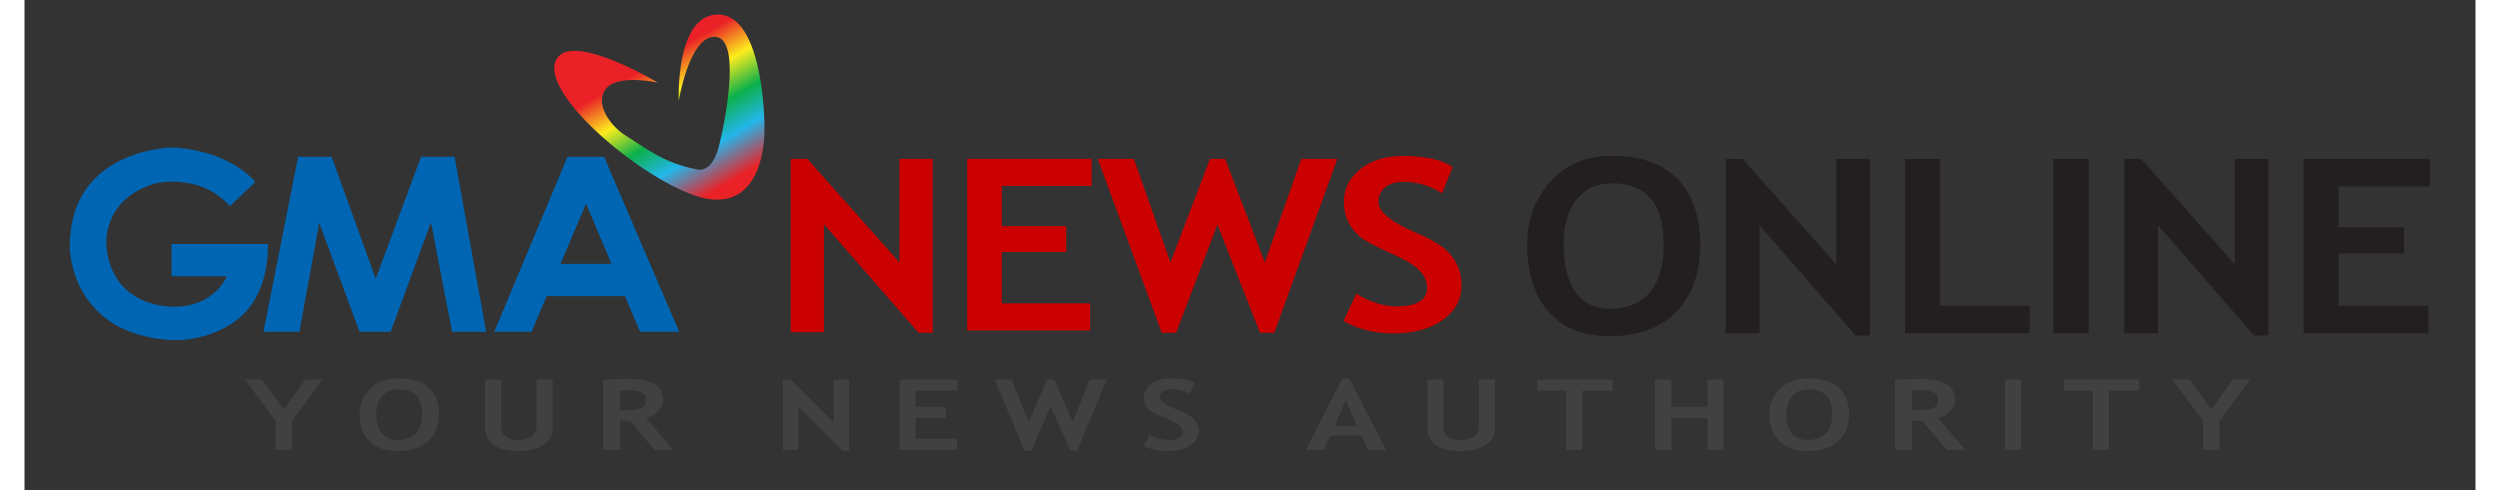 <svg xmlns="http://www.w3.org/2000/svg" xmlns:xlink="http://www.w3.org/1999/xlink" id="logo_svg_1" x="0px" y="0px" width="255px" height="50px" viewBox="60 35 800 160" xml:space="preserve"><rect x="60" y="35" width="800" height="160" fill="#333333" stroke="none"/>    <path fill="#FFFFFF" d="M226.496,150.268c0.012-0.008,0.02-0.008,0.026-0.014c0.069-0.06,0.16-0.14,0.216-0.18L226.496,150.268z            M262.146,146.06h0.007v0.003L262.146,146.06z"></path>    <g>        <path fill="#414141" d="M147.257,172.424v9.405h-5.272v-9.405l-10.017-13.52h5.597l7.036,9.78l7.057-9.78h5.577L147.257,172.424z"></path>        <path fill="#414141" d="M169.339,170.171c0-3.265,1.159-6.026,3.478-8.286c2.318-2.258,5.417-3.388,9.297-3.388                c4.271,0,7.536,1.022,9.794,3.067s3.387,4.914,3.387,8.606s-1.18,6.624-3.539,8.794c-2.359,2.17-5.708,3.256-10.048,3.256                c-3.988,0-7.046-1.074-9.176-3.225C170.404,176.848,169.339,173.906,169.339,170.171z M174.814,170.171                c0,2.681,0.588,4.757,1.764,6.228c1.176,1.472,2.886,2.207,5.13,2.207c2.636,0,4.647-0.72,6.033-2.16                c1.386-1.439,2.079-3.53,2.079-6.274c0-5.372-2.569-8.06-7.706-8.06c-2.353,0-4.157,0.729-5.415,2.184                C175.443,165.75,174.814,167.709,174.814,170.171z"></path>        <path fill="#414141" d="M210.341,158.904h5.272v15.539c0,1.23,0.487,2.232,1.46,3.004c0.973,0.772,2.312,1.158,4.015,1.158                c1.906,0,3.39-0.378,4.451-1.135c1.062-0.756,1.592-1.791,1.592-3.105v-15.461h5.272v15.773c0,2.357-1.024,4.204-3.072,5.539                c-2.048,1.336-4.782,2.004-8.202,2.004c-3.447,0-6.107-0.652-7.979-1.957c-1.873-1.303-2.809-3.171-2.809-5.602V158.904z"></path>        <path fill="#414141" d="M265.619,181.829l-7.928-9.468c-0.798-0.01-1.913-0.047-3.346-0.109v9.577h-5.475v-22.925                c0.297,0,1.44-0.039,3.427-0.117s3.589-0.117,4.806-0.117c7.543,0,11.315,2.253,11.315,6.76c0,1.355-0.521,2.592-1.561,3.709                c-1.042,1.115-2.353,1.903-3.934,2.362l8.78,10.328H265.619z M254.345,162.44v6.369c0.974,0.063,1.717,0.094,2.23,0.094                c2.204,0,3.815-0.239,4.836-0.72c1.021-0.48,1.531-1.414,1.531-2.801c0-1.127-0.548-1.914-1.643-2.363                c-1.095-0.448-2.819-0.673-5.171-0.673C255.562,162.347,254.966,162.378,254.345,162.44z"></path>        <path fill="#414141" d="M327,182.143l-14.417-14.507v14.209h-5.07v-22.94h2.535l14.032,13.833v-13.833h5.069v23.238H327z"></path>        <path fill="#414141" d="M350.888,162.52v5.367h9.814v3.458h-9.814v6.87h13.464v3.614h-18.737v-22.925h18.96v3.615H350.888z"></path>        <path fill="#414141" d="M403.569,182.143H401.4l-6.489-14.46l-6.306,14.46h-2.17l-9.753-23.238h5.495l5.577,13.833l6.022-13.833                h2.312l6.043,13.833l5.556-13.833h5.495L403.569,182.143z"></path>        <path fill="#414141" d="M425.287,180.562l1.947-3.646c2.082,1.126,4.13,1.689,6.144,1.689c3.096,0,4.644-0.834,4.644-2.504                c0-0.782-0.365-1.527-1.095-2.238c-0.73-0.709-2.234-1.504-4.512-2.386c-2.278-0.882-3.813-1.606-4.603-2.175                c-0.791-0.568-1.399-1.244-1.825-2.027c-0.426-0.781-0.639-1.647-0.639-2.598c0-1.773,0.841-3.244,2.524-4.412                s3.843-1.753,6.479-1.753c3.434,0,5.955,0.495,7.563,1.487l-1.602,3.505c-1.852-1.022-3.805-1.534-5.86-1.534                c-1.216,0-2.159,0.248-2.829,0.744c-0.669,0.495-1.004,1.14-1.004,1.932c0,1.314,1.886,2.682,5.658,4.101                c1.987,0.751,3.42,1.442,4.299,2.073s1.548,1.367,2.008,2.207c0.459,0.84,0.689,1.775,0.689,2.809c0,1.857-0.95,3.385-2.849,4.585                c-1.899,1.2-4.444,1.8-7.635,1.8C430.019,182.221,427.518,181.668,425.287,180.562z"></path>        <path fill="#414141" d="M498.551,181.829l-2.17-4.647h-10.179l-2.068,4.647h-5.86l11.842-23.238h2.313l11.943,23.238H498.551z                M491.271,165.602l-3.568,8.466h7.137L491.271,165.602z"></path>        <path fill="#414141" d="M517.896,158.904h5.272v15.539c0,1.23,0.487,2.232,1.46,3.004c0.973,0.772,2.312,1.158,4.016,1.158                c1.906,0,3.389-0.378,4.45-1.135c1.062-0.756,1.592-1.791,1.592-3.105v-15.461h5.272v15.773c0,2.357-1.024,4.204-3.072,5.539                c-2.048,1.336-4.782,2.004-8.202,2.004c-3.447,0-6.107-0.652-7.979-1.957c-1.873-1.303-2.809-3.171-2.809-5.602V158.904z"></path>        <path fill="#414141" d="M568.509,162.52v19.31h-5.271v-19.31h-9.45v-3.615h24.598v3.615H568.509z"></path>        <path fill="#414141" d="M609.309,181.829v-10.328h-11.822v10.328h-5.271v-22.925h5.271v8.982h11.822v-8.982h5.212v22.925H609.309z"></path>        <path fill="#414141" d="M629.566,170.171c0-3.265,1.159-6.026,3.478-8.286c2.318-2.258,5.418-3.388,9.298-3.388                c4.271,0,7.536,1.022,9.794,3.067s3.387,4.914,3.387,8.606s-1.18,6.624-3.539,8.794c-2.358,2.17-5.708,3.256-10.047,3.256                c-3.988,0-7.047-1.074-9.176-3.225C630.631,176.848,629.566,173.906,629.566,170.171z M635.042,170.171                c0,2.681,0.588,4.757,1.764,6.228c1.176,1.472,2.886,2.207,5.131,2.207c2.636,0,4.646-0.72,6.032-2.16                c1.386-1.439,2.078-3.53,2.078-6.274c0-5.372-2.568-8.06-7.705-8.06c-2.353,0-4.157,0.729-5.414,2.184                C635.67,165.75,635.042,167.709,635.042,170.171z"></path>        <path fill="#414141" d="M687.317,181.829l-7.929-9.468c-0.798-0.01-1.913-0.047-3.346-0.109v9.577h-5.475v-22.925                c0.297,0,1.439-0.039,3.427-0.117s3.589-0.117,4.806-0.117c7.544,0,11.315,2.253,11.315,6.76c0,1.355-0.521,2.592-1.562,3.709                c-1.041,1.115-2.353,1.903-3.934,2.362l8.78,10.328H687.317z M676.043,162.44v6.369c0.974,0.063,1.717,0.094,2.23,0.094                c2.203,0,3.815-0.239,4.837-0.72c1.021-0.48,1.53-1.414,1.53-2.801c0-1.127-0.547-1.914-1.643-2.363                c-1.095-0.448-2.818-0.673-5.171-0.673C677.26,162.347,676.665,162.378,676.043,162.44z"></path>        <path fill="#414141" d="M706.42,181.829v-22.925h5.271v22.925H706.42z"></path>        <path fill="#414141" d="M740.344,162.52v19.31h-5.271v-19.31h-9.45v-3.615h24.598v3.615H740.344z"></path>        <path fill="#414141" d="M776.398,172.424v9.405h-5.271v-9.405l-10.018-13.52h5.597l7.036,9.78l7.057-9.78h5.576L776.398,172.424z"></path>    </g>    <path fill="#0066B4" d="M189.428,86.188l-14.787,39.808l-14.383-39.808h-10.938l-11.343,57.122h11.747l6.485-35.55l13.163,35.55            h10.127l13.173-35.752l6.883,35.752h11.138l-10.324-57.122H189.428z M108,114.643v10.54h18.027c0,0-3.85,9.924-17.218,9.924            c0,0-20.254,0.811-22.078-19.85c0,0-1.622-15.396,16.205-20.461c0,0,14.38-3.443,24.107,7.495l8.3-7.898            c0,0-8.099-10.333-27.146-11.246c0,0-33.417,0.309-33.417,32.209v0.608c0,0,0.194,28.666,34.025,30.081            c0,0,11.753,0.406,20.869-6.887c9.114-7.291,9.821-19.443,9.821-24.515H108z M249.182,86.188H237.23l-23.91,57.122h12.163            l4.961-11.646h25.58l4.905,11.646h12.76L249.182,86.188z M234.933,121.126l8.376-19.643l8.28,19.643H234.933z"></path>    <linearGradient id="GNO_SVGID_1_" gradientUnits="userSpaceOnUse" x1="265.525" y1="55.514" x2="288.751" y2="95.242">        <stop offset="0" style="stop-color:#EA2227"></stop>        <stop offset="0.247" style="stop-color:#FDED1D"></stop>        <stop offset="0.489" style="stop-color:#0DB04B"></stop>        <stop offset="0.719" style="stop-color:#23B6EA"></stop>        <stop offset="1" style="stop-color:#EA2227"></stop>    </linearGradient>    <path fill="url(#GNO_SVGID_1_)" d="M266.713,61.965c0,0-12.586-2.813-16.734,1.777c-4.15,4.592,0.885,12.295,6.521,15.702            c5.625,3.404,11.848,8.738,22.804,10.81c0,0,5.035,1.927,7.403-7.706c2.373-9.623,7.114-35.244-1.327-35.541            c-8.446-0.296-11.852,21.032-11.852,21.032s-1.187-27.996,12.589-28.289c13.777-0.3,15.553,29.474,15.406,38.356            c-0.151,8.89-3.705,27.104-22.663,20.736c-18.957-6.368-52.286-34.767-44.875-45.021C239.761,45.819,266.713,61.965,266.713,61.965z            "></path>    <path fill="#231F20" d="M550.471,114.829c0-8.101,2.523-14.954,7.568-20.558c5.043-5.603,11.787-8.404,20.229-8.404            c9.295,0,16.397,2.537,21.311,7.609c4.911,5.073,7.368,12.192,7.368,21.354c0,9.166-2.567,16.441-7.7,21.823            s-12.42,8.073-21.861,8.073c-8.676,0-15.332-2.666-19.964-7.998C552.788,131.395,550.471,124.095,550.471,114.829z M562.384,114.829            c0,6.652,1.28,11.806,3.84,15.453s6.278,5.478,11.161,5.478c5.736,0,10.111-1.786,13.125-5.358            c3.016-3.576,4.523-8.764,4.523-15.572c0-13.328-5.59-19.995-16.766-19.995c-5.119,0-9.045,1.806-11.78,5.417            C563.752,103.862,562.384,108.722,562.384,114.829z"></path>    <path fill="#231F20" d="M657.684,144.529l-31.367-35.99v35.254h-11.032V86.876h5.515l30.533,34.322V86.876h11.027v57.653H657.684z"></path>    <path fill="#231F20" d="M673.791,143.756v-56.88h11.471v47.907h29.207v8.973H673.791z"></path>    <path fill="#231F20" d="M722.236,143.756v-56.88h11.47v56.88H722.236z"></path>    <path fill="#231F20" d="M787.759,144.529l-31.369-35.99v35.254h-11.031V86.876h5.514l30.533,34.322V86.876h11.027v57.653H787.759z"></path>    <path fill="#231F20" d="M815.333,95.844v13.317h21.352v8.581h-21.352v17.041h29.293v8.973h-40.764v-56.88h41.254v8.968H815.333z"></path>    <path fill="#CB0001" d="M351.834,143.631l-30.888-35.439v35.239h-10.862v-56.57h5.432l30.063,33.796V86.861h10.859v56.77H351.834z"></path>    <path fill="#CB0001" d="M378.988,95.692v13.113h21.027v8.45h-21.027v16.779h28.847v8.835h-40.142V86.861h40.621v8.831H378.988z"></path>    <path fill="#CB0001" d="M467.921,143.631h-4.647l-13.902-35.324l-13.511,35.324h-4.648l-20.896-56.77h11.774l11.945,33.796            l12.902-33.796h4.954l12.945,33.796l11.904-33.796h11.773L467.921,143.631z"></path>    <path fill="#CB0001" d="M490.516,139.775l4.17-8.91c4.459,2.748,8.848,4.129,13.162,4.129c6.634,0,9.949-2.043,9.949-6.117            c0-1.912-0.781-3.732-2.346-5.467c-1.563-1.733-4.786-3.679-9.666-5.831c-4.881-2.154-8.168-3.925-9.861-5.314            c-1.695-1.389-2.998-3.04-3.91-4.952c-0.914-1.912-1.369-4.025-1.369-6.346c0-4.332,1.803-7.926,5.409-10.78            c3.606-2.854,8.233-4.282,13.881-4.282c7.354,0,12.757,1.211,16.204,3.632l-3.432,8.565c-3.969-2.498-8.154-3.748-12.556-3.748            c-2.607,0-4.626,0.605-6.061,1.815c-1.435,1.212-2.15,2.786-2.15,4.723c0,3.211,4.041,6.55,12.12,10.014            c4.259,1.835,7.326,3.526,9.211,5.068c1.883,1.54,3.315,3.34,4.3,5.39c0.983,2.053,1.479,4.338,1.479,6.864            c0,4.538-2.037,8.271-6.104,11.199c-4.07,2.929-9.522,4.396-16.358,4.396C500.65,143.822,495.293,142.473,490.516,139.775z"></path>    </svg>